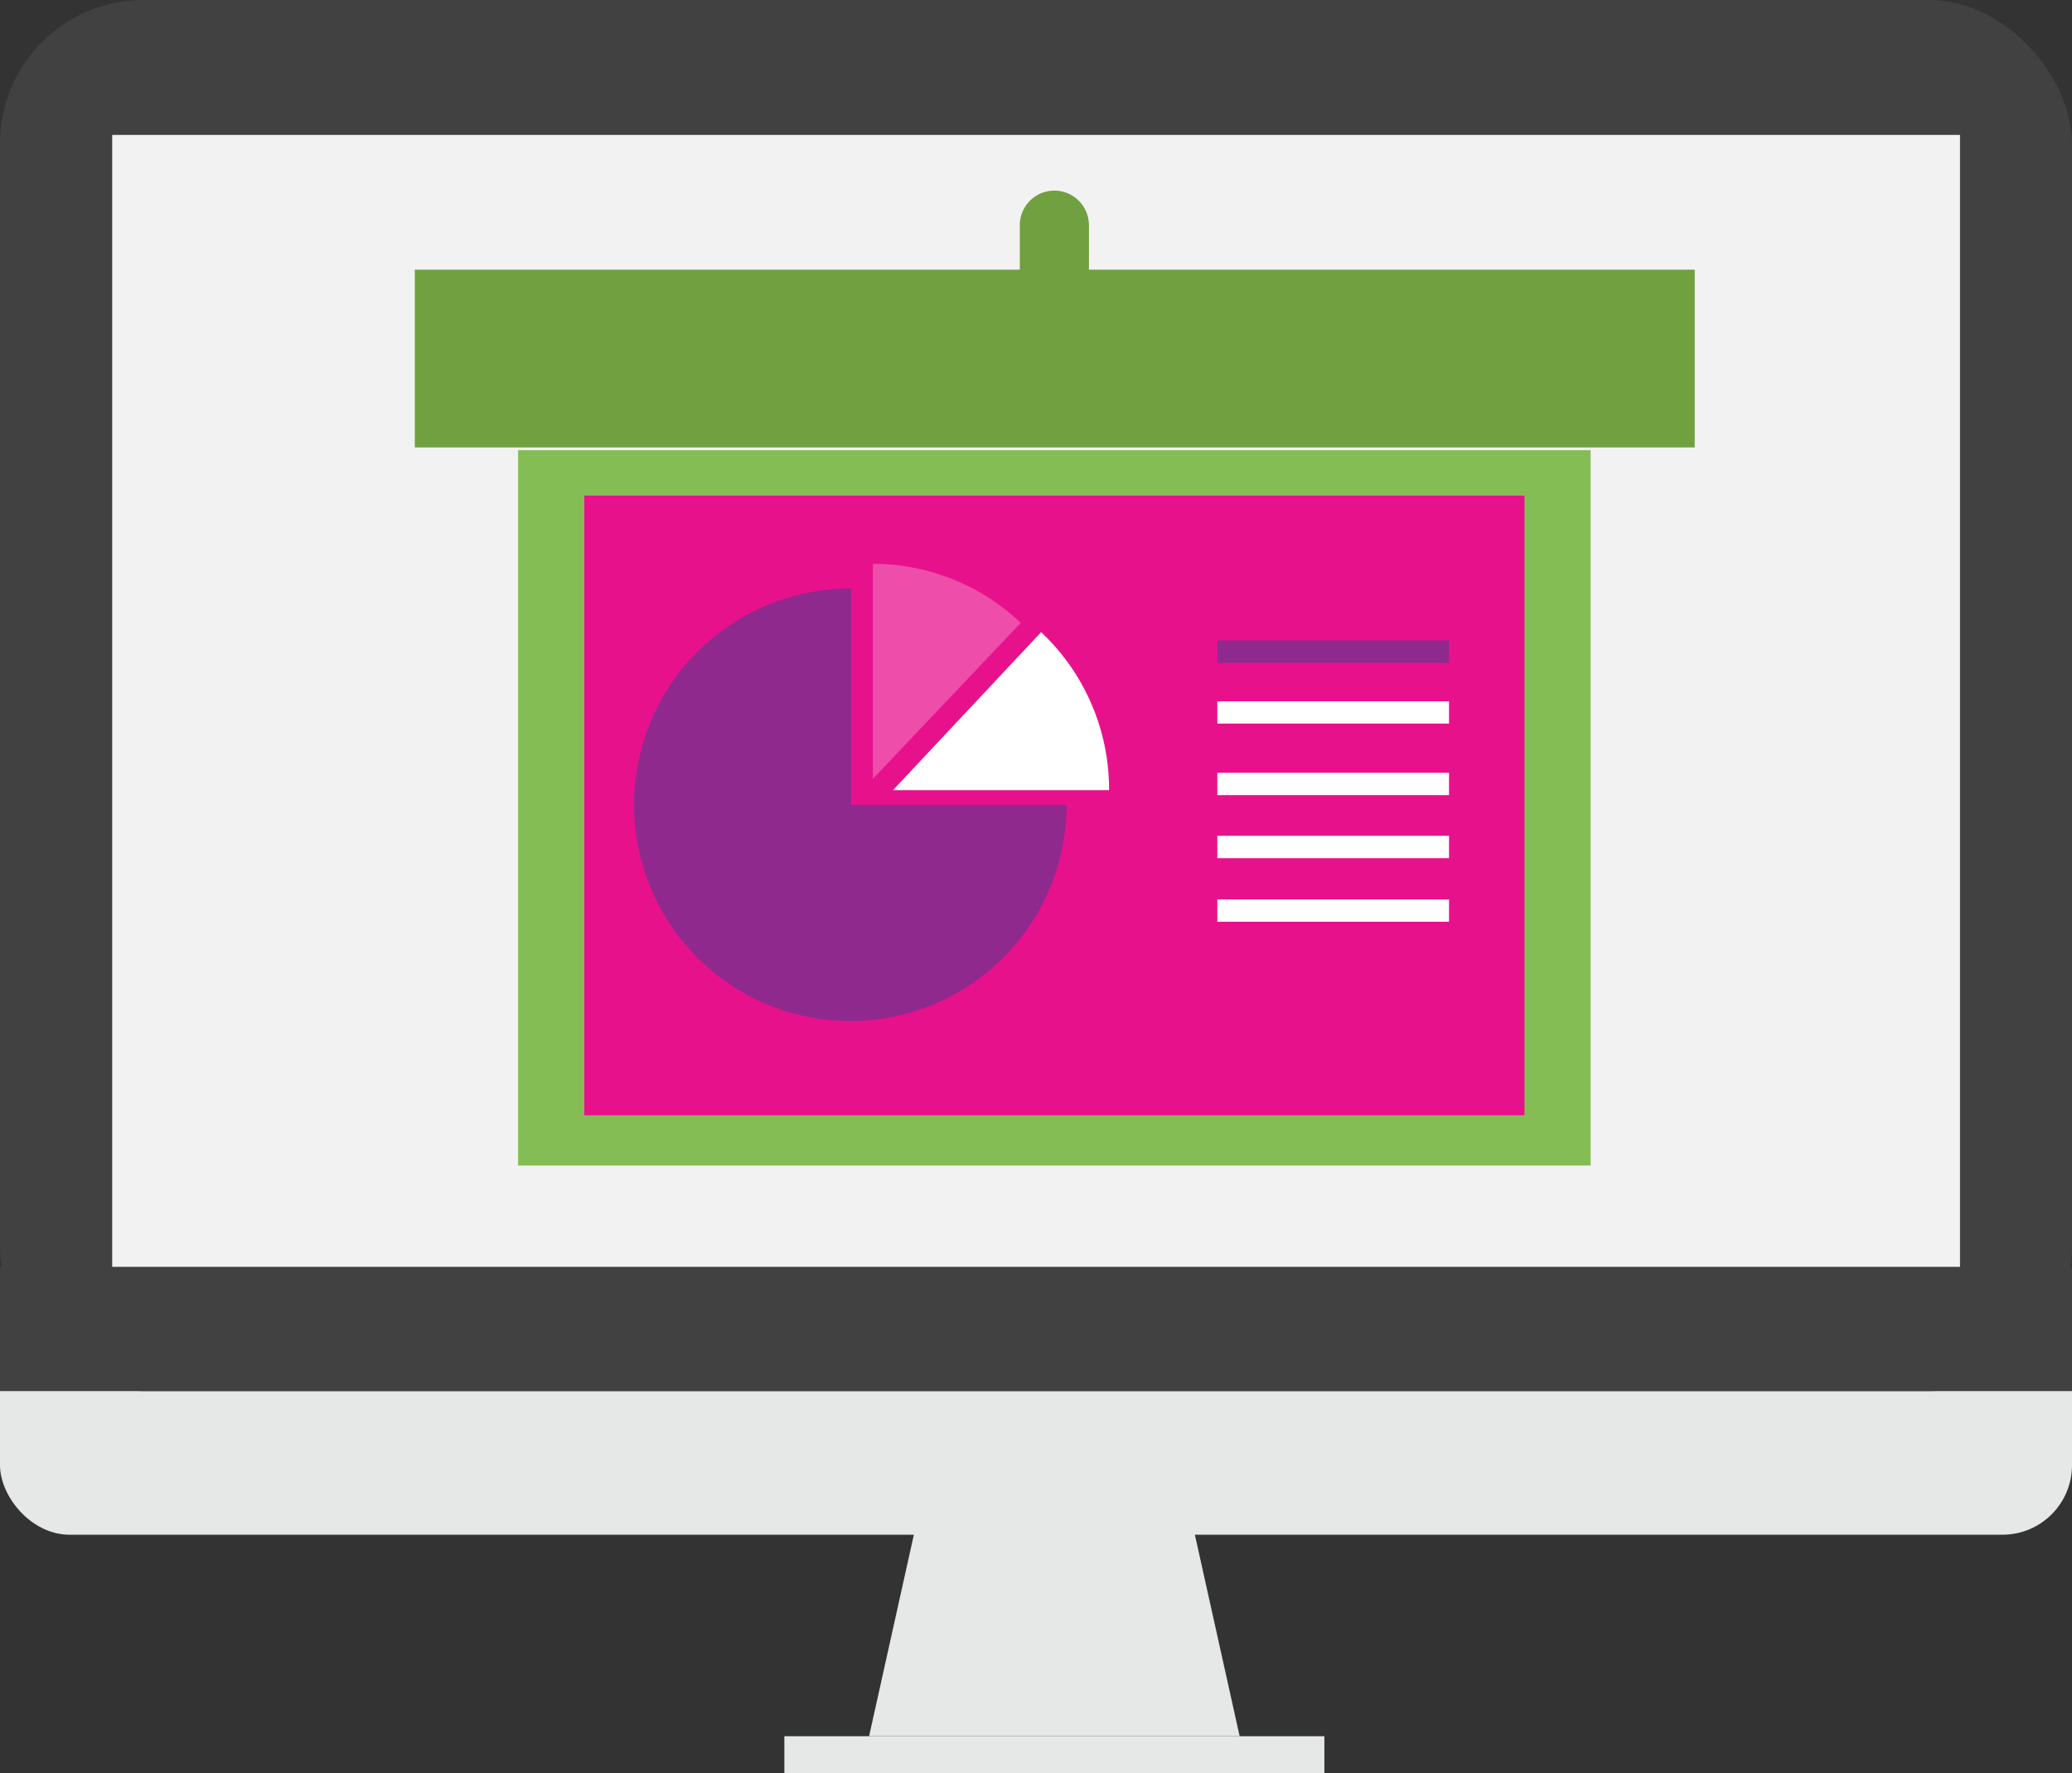 <svg xmlns="http://www.w3.org/2000/svg" viewBox="0 0 104.9 89.76"><rect x="0" y="0" width="104.9" height="89.76" fill="#333333" stroke="none"/><defs><style>.cls-1{fill:#e6e7e7;}.cls-2{fill:#414142;}.cls-3{fill:#f2f2f2;}.cls-4{fill:#e8118c;}.cls-5{fill:#90298d;}.cls-6{opacity:0.25;}.cls-7{fill:#fff;}.cls-8{fill:#85bd55;}.cls-9{fill:#71a040;}</style></defs><g id="Layer_2" data-name="Layer 2"><g id="Layer_1-2" data-name="Layer 1"><rect class="cls-1" y="61.44" width="104.9" height="16.25" rx="3.52"/><rect class="cls-2" width="104.9" height="70.42" rx="7.26"/><rect class="cls-3" x="5.68" y="6.83" width="93.55" height="57.31"/><rect class="cls-2" y="64.14" width="104.9" height="6.28"/><polygon class="cls-1" points="60.08 75.83 53.38 75.83 46.68 75.83 44 87.89 53.38 87.89 62.76 87.89 60.08 75.83"/><rect class="cls-1" x="39.71" y="87.89" width="27.34" height="1.88"/><rect class="cls-4" x="27.21" y="23.76" width="50.95" height="33.67"/><path class="cls-5" d="M43.09,29.79A10.95,10.95,0,1,0,54,40.74H43.09Z"/><g class="cls-6"><path class="cls-7" d="M44.19,28.54V39.43l7.49-7.9A10.9,10.9,0,0,0,44.19,28.54Z"/></g><path class="cls-7" d="M56.15,40a10.94,10.94,0,0,0-3.44-8L45.21,40V40Z"/><path class="cls-8" d="M26.23,59h54.3V22.79H26.23Zm3.35-33.91h47.6V56.46H29.58Z"/><rect class="cls-7" x="61.63" y="35.5" width="11.73" height="1.13"/><rect class="cls-5" x="61.63" y="32.42" width="11.73" height="1.14"/><rect class="cls-7" x="61.63" y="39.12" width="11.73" height="1.13"/><rect class="cls-7" x="61.63" y="42.31" width="11.73" height="1.13"/><rect class="cls-7" x="61.63" y="45.53" width="11.73" height="1.13"/><path class="cls-9" d="M55.13,13.65V11.4a1.75,1.75,0,1,0-3.5,0v2.25H21v9h64.8v-9Z"/></g></g></svg>